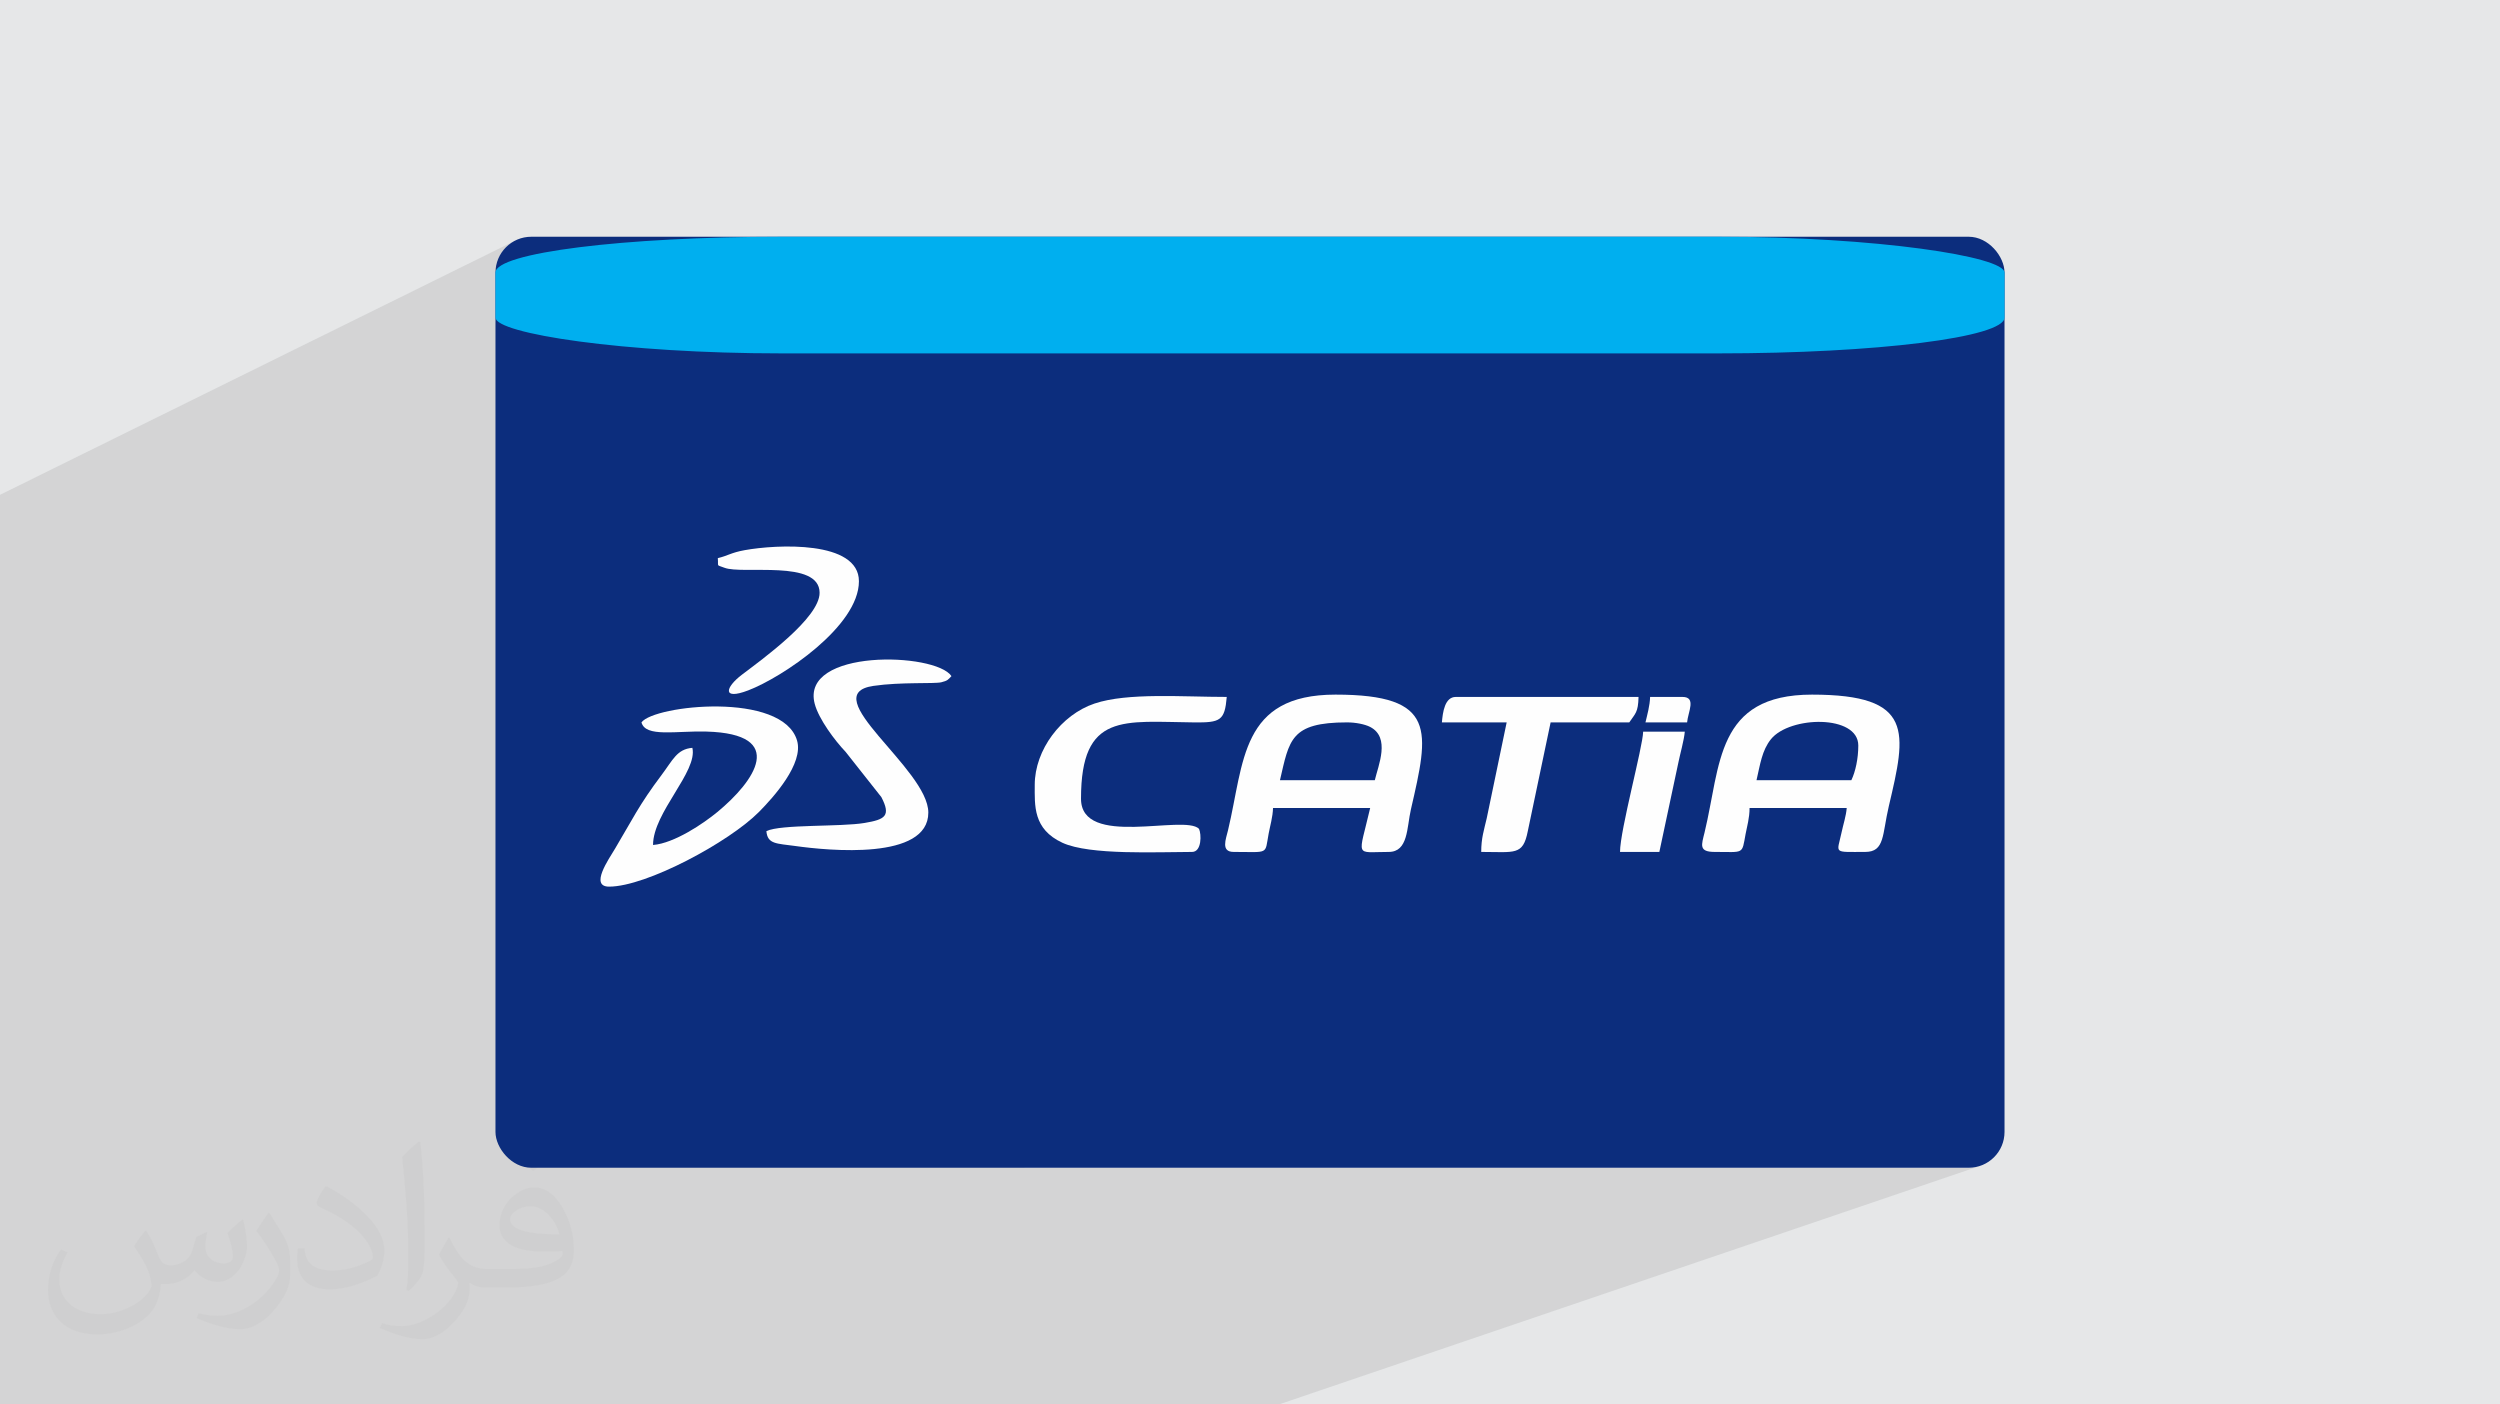 <?xml version="1.0" encoding="UTF-8"?>
<!DOCTYPE svg PUBLIC "-//W3C//DTD SVG 1.1//EN" "http://www.w3.org/Graphics/SVG/1.1/DTD/svg11.dtd">
<!-- Creator: CorelDRAW -->
<svg xmlns="http://www.w3.org/2000/svg" xml:space="preserve" width="94.192mm" height="52.917mm" version="1.1" style="shape-rendering:geometricPrecision; text-rendering:geometricPrecision; image-rendering:optimizeQuality; fill-rule:evenodd; clip-rule:evenodd"
viewBox="0 0 9419.16 5291.66"
 xmlns:xlink="http://www.w3.org/1999/xlink"
 xmlns:xodm="http://www.corel.com/coreldraw/odm/2003">
 <defs>
  <style type="text/css">
   <![CDATA[
    .fil5 {fill:#FEFEFE}
    .fil4 {fill:#00AFEF}
    .fil3 {fill:#0C2D7D}
    .fil0 {fill:#E6E7E8}
    .fil2 {fill:#373435;fill-opacity:0.031}
    .fil1 {fill:#373435;fill-opacity:0.102}
   ]]>
  </style>
 </defs>
 <g id="Layer_x0020_1">
  <polygon class="fil0" points="-0,0 9419.16,0 9419.16,5291.66 -0,5291.66 "/>
  <polygon class="fil1" points="-0,5214.2 -0,5188.88 -0,5145.05 -0,5142.13 -0,5128.01 -0,5089.63 -0,5087.47 -0,5072.93 -0,5042.82 -0,5040.36 -0,5003.68 -0,5001.67 -0,4961.56 -0,4932.48 -0,4879.4 -0,4838.81 -0,4836.13 -0,4744.51 -0,4673.02 -0,4672.52 -0,4635.64 -0,4596.66 -0,4575.9 -0,4533.34 -0,4507.81 -0,4476.99 -0,4461.17 -0,4452.96 -0,4427.54 -0,4372.69 -0,4372.02 -0,4339.91 -0,4330.96 -0,4262.84 -0,4232.69 -0,4222.21 -0,4084.26 -0,4076.36 -0,4071.24 -0,3990.45 -0,3940.87 -0,3935.36 -0,3880.21 -0,3825.31 -0,3767.65 -0,3615.4 -0,3332.51 -0,3318.35 -0,1864.32 -0,1864.29 1937.54,908.31 1937.33,908.44 1937.57,908.32 1926.44,915.1 1916.04,922.89 1906.44,931.62 1897.71,941.22 1889.92,951.62 1883.14,962.75 1877.43,974.55 1872.88,986.94 1869.54,999.85 1867.48,1013.22 1866.78,1026.91 1866.78,1026.97 1866.78,1196.44 1867.48,1210.19 1869.54,1223.56 1872.88,1236.47 1877.43,1248.86 1883.14,1260.66 1889.92,1271.79 1897.71,1282.19 1906.44,1291.79 1916.04,1300.52 1926.44,1308.31 1937.57,1315.09 1949.37,1320.8 1961.76,1325.35 1974.67,1328.69 1988.04,1330.75 2001.79,1331.45 7417.37,1331.45 7431.12,1330.75 7444.49,1328.69 7457.4,1325.35 7469.79,1320.8 4339.23,2622.82 4341.48,2622.77 4357.97,2622.52 4374.57,2622.39 4391.28,2622.38 4408.05,2622.46 4424.87,2622.62 4441.71,2622.85 4458.56,2623.13 4475.38,2623.45 4492.16,2623.8 4508.87,2624.16 4525.48,2624.51 4541.99,2624.85 4558.35,2625.16 4574.56,2625.42 4590.58,2625.63 4606.4,2625.76 4621.98,2625.81 4620.45,2641.66 4618.6,2655.69 4616.31,2668.01 4613.49,2678.72 4610.03,2687.94 4605.83,2695.78 4600.78,2702.34 4594.77,2707.73 4587.72,2712.05 4579.5,2715.43 4077.77,2921.54 4077.09,2926.53 4074.76,2952.11 4074.01,2966.86 4866.49,2642.25 4889.3,2634.76 4913.89,2628.52 4940.34,2623.59 4968.72,2620.01 4999.13,2617.83 5031.64,2617.09 5066.52,2617.49 5099.01,2618.7 5129.21,2620.72 5157.16,2623.55 5182.95,2627.2 5206.64,2631.67 5228.31,2636.96 5248.02,2643.09 5265.84,2650.05 5281.84,2657.84 5296.1,2666.48 5308.68,2675.97 5319.66,2686.3 5321.59,2688.59 5470.9,2628.33 5484.87,2625.81 6173.43,2625.81 6172.58,2643.4 6217.01,2625.81 6339.03,2625.81 6355.27,2628.33 6364.78,2635.3 6368.91,2645.85 6369.02,2659.1 6366.48,2674.19 6362.63,2690.23 6358.84,2706.35 6356.46,2721.68 6267.53,2756.55 6347.74,2756.55 6347.1,2762.8 6346.68,2765.86 6660.08,2643.29 6683.08,2635.5 6707.91,2629.01 6734.64,2623.87 6763.36,2620.14 6794.16,2617.86 6827.12,2617.09 6862.14,2617.5 6894.78,2618.74 6925.11,2620.79 6953.21,2623.67 6979.14,2627.38 7002.98,2631.9 7024.79,2637.25 7044.65,2643.41 7062.62,2650.4 7078.77,2658.21 7093.18,2666.84 7105.91,2676.29 7117.04,2686.56 7126.63,2697.65 7134.76,2709.56 7141.49,2722.29 7146.89,2735.84 7151.04,2750.21 7154.01,2765.4 7155.85,2781.4 7156.65,2798.22 7156.48,2815.86 7155.4,2834.32 7153.49,2853.6 7150.81,2873.69 7147.43,2894.6 7143.43,2916.32 7138.87,2938.87 7133.83,2962.22 7128.37,2986.4 7122.57,3011.39 7116.49,3037.19 7112.15,3056.75 7108.47,3075.31 7105.27,3092.82 7102.39,3109.27 7099.65,3124.6 7096.86,3138.79 7093.85,3151.8 7090.44,3163.58 7086.45,3174.12 7081.72,3183.37 7076.05,3191.29 7069.28,3197.85 7061.23,3203.02 7051.71,3206.75 3855.56,4399.69 7417.43,4399.69 7431.18,4398.99 7444.54,4396.94 7457.45,4393.6 4817.86,5291.66 1465.78,5291.66 1134.23,5291.66 1035.7,5291.66 911.11,5291.66 795.79,5291.66 784.12,5291.66 703.21,5291.66 493.58,5291.66 307.31,5291.66 202.05,5291.66 185.14,5291.66 161.56,5291.66 97.77,5291.66 -0,5291.66 -0,5280.49 -0,5259.61 -0,5248.05 -0,5240.59 "/>
  <path class="fil2" d="M550.85 4636.82c17.98,27.25 29.64,53.44 41.02,82.55 8.46,16.94 12.95,48.16 52.65,48.16 11.63,0 28.32,-3.43 43.13,-11.63 16.66,-8.74 29.36,-21.97 35.99,-42.06l15.87 -53.44 38.63 -19.05 2.64 2.64c-5.28,20.12 -6.6,39.42 -6.6,54.51 0,44.7 38.63,61.65 69.32,61.65 17.98,0 34.14,-8.74 34.14,-25.15 0,-21.16 -8.99,-57.15 -20.65,-89.43 17.98,-17.98 35.99,-35.99 56.62,-50.55l3.17 1.6c8.99,38.1 14.02,75.67 14.02,100.81 0,24.61 -10.85,51.87 -19.84,69.6 -18.52,34.92 -51.33,62.71 -91.01,62.71 -30.15,0 -63.75,-15.09 -86.79,-43.13l-1.32 0c-21.69,27 -55.3,51.33 -109.02,51.33l-16.66 0c-2.64,35.46 -10.31,60.58 -21.97,83.08 -32,62.43 -127,106.63 -216.43,106.63 -124.36,0 -186.79,-71.7 -186.79,-167.21 0,-59 19.3,-113.77 48.95,-152.65l24.33 10.06c-18.52,35.46 -30.96,68.78 -30.96,101.6 0,89.43 72.77,132.03 156.64,132.03 77.8,0 174.09,-49.48 191.57,-106.88 -6.6,-62.71 -30.15,-92.07 -66.14,-149.22 10.85,-19.05 24.87,-38.1 42.34,-58.47l3.17 0 0 0 0 0 -0.02 -0.09zm1434.31 -336.55c26.19,16.41 51.87,35.71 76.99,57.94 -14.02,19.84 -31.5,37.85 -53.19,53.72 -25.15,-20.37 -50.27,-37.85 -75.95,-56.36 17.45,-19.58 34.67,-38.35 52.12,-55.3l0 0 0 0 0 0 0 0 0 0 0.03 0zm13.49 244.48c-42.34,0 -76.99,27.79 -76.99,48.41 0,44.2 84.66,57.94 186,57.4 -12.7,-51.87 -57.15,-105.84 -109.02,-105.84l0.01 0.03zm-95 236.55c55.04,0 103.2,-1.6 139.95,-10.85 41.02,-10.31 75.67,-30.96 75.67,-45.24 0,-3.71 0,-8.2 -1.32,-11.91 -23.01,2.11 -49.48,2.11 -72.49,2.11 -74.6,0 -131.75,-16.94 -154.25,-58.75 -5.56,-11.63 -9.52,-24.61 -9.52,-39.42 0,-40.49 17.45,-79.91 48.16,-107.16 25.65,-22.48 53.97,-36.5 82.8,-36.5 52.12,0 93.65,41.81 122.76,107.7 15.87,35.99 26.72,77.52 26.72,129.92 0,34.92 -9.52,64.29 -31.22,85.98 -40.49,39.17 -115.09,53.97 -229.39,53.97l-51.87 0 0 0 -13.49 0c-28.32,0 -48.69,-5.03 -64.82,-17.45l-2.64 0c0.79,6.6 1.32,12.95 1.32,19.05 0,25.65 -8.46,58.47 -25.65,84.66 -50.8,75.41 -105.84,108.2 -153.47,108.2 -48.16,0 -107.16,-18.52 -160.35,-42.6l9.52 -18.52c17.2,7.14 41.02,11.91 73.81,11.91 85.98,0 198.96,-82.55 212.98,-163.25 -3.17,-6.6 -8.99,-15.34 -17.2,-24.61 -25.15,-29.9 -41.02,-54.76 -55.83,-80.95 12.7,-25.15 24.33,-45.24 35.18,-63.5l4.5 -0.53c36.78,74.88 70.1,117.73 144.45,117.73l11.63 0 0 0 53.97 0 0 0 0 0 0 0 0 0 0 0 0.09 0.01zm-372.54 79.12c6.35,-34.39 6.88,-73.02 6.88,-109.02l0 -53.44c0,-99.75 -12.7,-244.73 -23.01,-339.19 17.98,-19.3 43.13,-42.06 62.97,-57.4l5.82 1.6c13.49,118.8 16.66,256.39 16.66,383.64 0,33.35 -1.32,65.89 -4.5,89.69 -1.85,30.15 -19.3,52.91 -56.62,87.83l-8.2 -3.71zm-383.38 -157.43c1.85,46.84 24.87,83.62 105.31,83.62 50.01,0 92.33,-12.95 139.17,-35.18 8.46,-3.71 12.95,-8.74 12.95,-12.95 0,-29.36 -22.48,-68.25 -60.32,-103.71 -36.78,-33.35 -85.47,-62.71 -130.96,-82.3 -15.62,-6.6 -20.65,-13.49 -20.65,-20.12 0,-13.49 17.98,-41.81 32.82,-62.18l5.03 -0.53c52.12,27.25 110.34,67.74 153.47,112.7 39.17,41.53 63.5,83.62 63.5,129.39 0,33.86 -10.31,65.61 -27,95.25 -57.15,28.83 -118.01,50.8 -178.33,50.8 -73.28,0 -123.29,-34.39 -123.29,-115.09 0,-8.74 0,-22.22 3.17,-39.7l25.15 0 0 0 0 0 0 0 0 0 0 0 -0.02 0zm-132.57 -133.1l45.52 73.56c16.66,27.25 32.28,56.9 32.28,103.71l0 59.79c0,48.41 -30.96,100.28 -80.95,151.61 -39.17,34.67 -73.81,49.48 -105.84,49.48 -47.62,0 -102.13,-14.81 -165.1,-41.81l7.14 -18.52c19.84,5.28 42.85,9.78 71.17,9.78 90.5,-0.53 183.08,-66.67 225.42,-147.37 5.03,-9.27 6.88,-17.98 6.88,-24.08 0,-9.27 -5.03,-19.58 -8.99,-28.83 -23.01,-43.38 -48.69,-83.08 -76.99,-119.86 14.81,-23.29 29.64,-45.77 45.77,-68l3.71 0.53 0 0 0 0 0 0 0 0 0 0 -0.02 0.01z"/>
  <g id="_2107801773920">
   <rect class="fil3" x="1866.78" y="891.96" width="5685.6" height="3507.73" rx="134.96" ry="134.96"/>
   <rect class="fil4" x="1866.78" y="891.96" width="5685.6" height="439.49" rx="1077.64" ry="135.02"/>
   <g id="_1683480035616">
    <path class="fil5" d="M6975.29 2939.59l-357.35 0c13.75,-59.03 20.26,-112.17 54.51,-154.67 70.82,-87.88 329,-93.3 329,23.92 0,48.78 -10.56,98.25 -26.16,130.75zm-514.24 270.19c111.53,0 101.26,10.79 115.74,-67.3 5.28,-28.47 15,-60.47 15,-98.3l366.07 0c-2.57,30.92 -12.49,59.46 -19.82,93.79 -17.03,79.62 -33.17,71.81 89.55,71.81 74.32,0 63.64,-65.66 88.9,-172.59 66.06,-279.59 97.06,-420.1 -289.37,-420.1 -363.39,0 -343.45,265.81 -404.92,519.55 -11.35,46.8 -23.17,73.14 38.85,73.14z"/>
    <path class="fil5" d="M5179.81 2939.59l-357.36 0c35.22,-151.17 38.9,-217.91 252.77,-217.91 31.93,0 67.3,6.9 87.29,17.3 76.75,39.93 30.38,144.48 17.3,200.61zm-531.67 270.19c134.94,0 116.69,11.8 131.65,-68.81 5.39,-29.1 15.77,-63.84 16.51,-96.79l366.07 0c-44.47,190.92 -59.68,165.6 69.74,165.6 74.05,0 67.94,-91.8 83.73,-160.31 68.12,-295.55 100.73,-432.38 -284.2,-432.38 -358.29,0 -343.53,254.36 -404.79,510.68 -8.23,34.46 -28.08,82.01 21.29,82.01z"/>
    <path class="fil5" d="M2416.84 2721.68c15.29,57.25 129.66,31.42 244.35,34.58 308.21,8.46 181.36,187.94 41.32,303.39 -51.68,42.59 -161.15,117.25 -242.09,123.98 0,-122.66 169.09,-276.3 148.17,-366.07 -58.23,4.85 -73.66,46.08 -115.84,102.05 -85.4,113.33 -111.12,170 -175.46,277.77 -24.08,40.33 -96.29,143.14 -22.47,143.14 140.29,0 451.9,-167.66 564.37,-281.07 55.07,-55.53 169.57,-182.4 143.81,-269.53 -54.81,-185.36 -538.36,-133.47 -586.16,-68.24z"/>
    <path class="fil5" d="M2887.5 3131.33c4.16,49.9 38.43,46.27 109.43,56.19 124.65,17.42 500.69,54.7 500.69,-125.91 0,-164.99 -429.81,-444.5 -207.18,-477.38 103.63,-15.31 230.14,-7.14 256.45,-13.74 23.96,-6.03 25.29,-9.83 37.9,-23.13 -60.38,-90.16 -570.74,-104.42 -515.12,104.76 15.19,57.12 75.32,137.66 116.36,180.69l134.74 170.56c36.74,71.06 14.25,84.03 -63.09,97.21 -90.28,15.38 -315.29,4.42 -370.18,30.75z"/>
    <path class="fil5" d="M3898.56 2957.01c0,77.02 -7.24,166.68 104.27,218.23 103.15,47.68 359.13,34.54 488.42,34.54 37.08,0 35.53,-67.61 26.14,-87.16 -55.75,-55.75 -444.51,73.93 -444.51,-113.31 0,-327.35 161.4,-289.85 427.21,-287.5 97.42,0.86 114.44,-6.42 121.89,-96 -164.92,0 -373.09,-17.07 -498.07,24.88 -125.35,42.07 -225.35,174.57 -225.35,306.32z"/>
    <path class="fil5" d="M5432.57 2721.68l244.04 0 -75.02 360.79c-10.5,45.53 -20.86,74.92 -20.86,127.31 126.88,0 157.07,14.43 175.3,-77.47l86.19 -410.63 296.35 0c22.44,-33.53 33.54,-36.6 34.86,-95.87l-688.56 0c-41.29,0 -49.07,56.98 -52.3,95.87z"/>
    <path class="fil5" d="M2704.47 2102.85c2.91,34.95 -7,23.68 24.83,36.18 67.84,26.66 358.67,-32.4 358.67,94.55 0,95.23 -216.94,250.85 -292.83,308.59 -62.77,47.78 -75.42,96.93 23.82,58.99 128.92,-49.29 417.19,-241.66 417.19,-411.15 0,-154.6 -309.44,-139.18 -430.88,-117.1 -51.23,9.31 -63.34,21.21 -100.8,29.94z"/>
    <path class="fil5" d="M6103.7 3209.78l148.17 0 71.9 -337.75c6.05,-30.54 21.31,-83.4 23.97,-115.48l-156.88 0c-1.3,58.37 -87.16,371.57 -87.16,453.23z"/>
    <path class="fil5" d="M6199.58 2721.68l156.88 0c3.25,-39.05 36.06,-95.87 -17.43,-95.87l-122.02 0c-0.72,32.53 -10.91,67.85 -17.43,95.87z"/>
   </g>
  </g>
 </g>
</svg>
